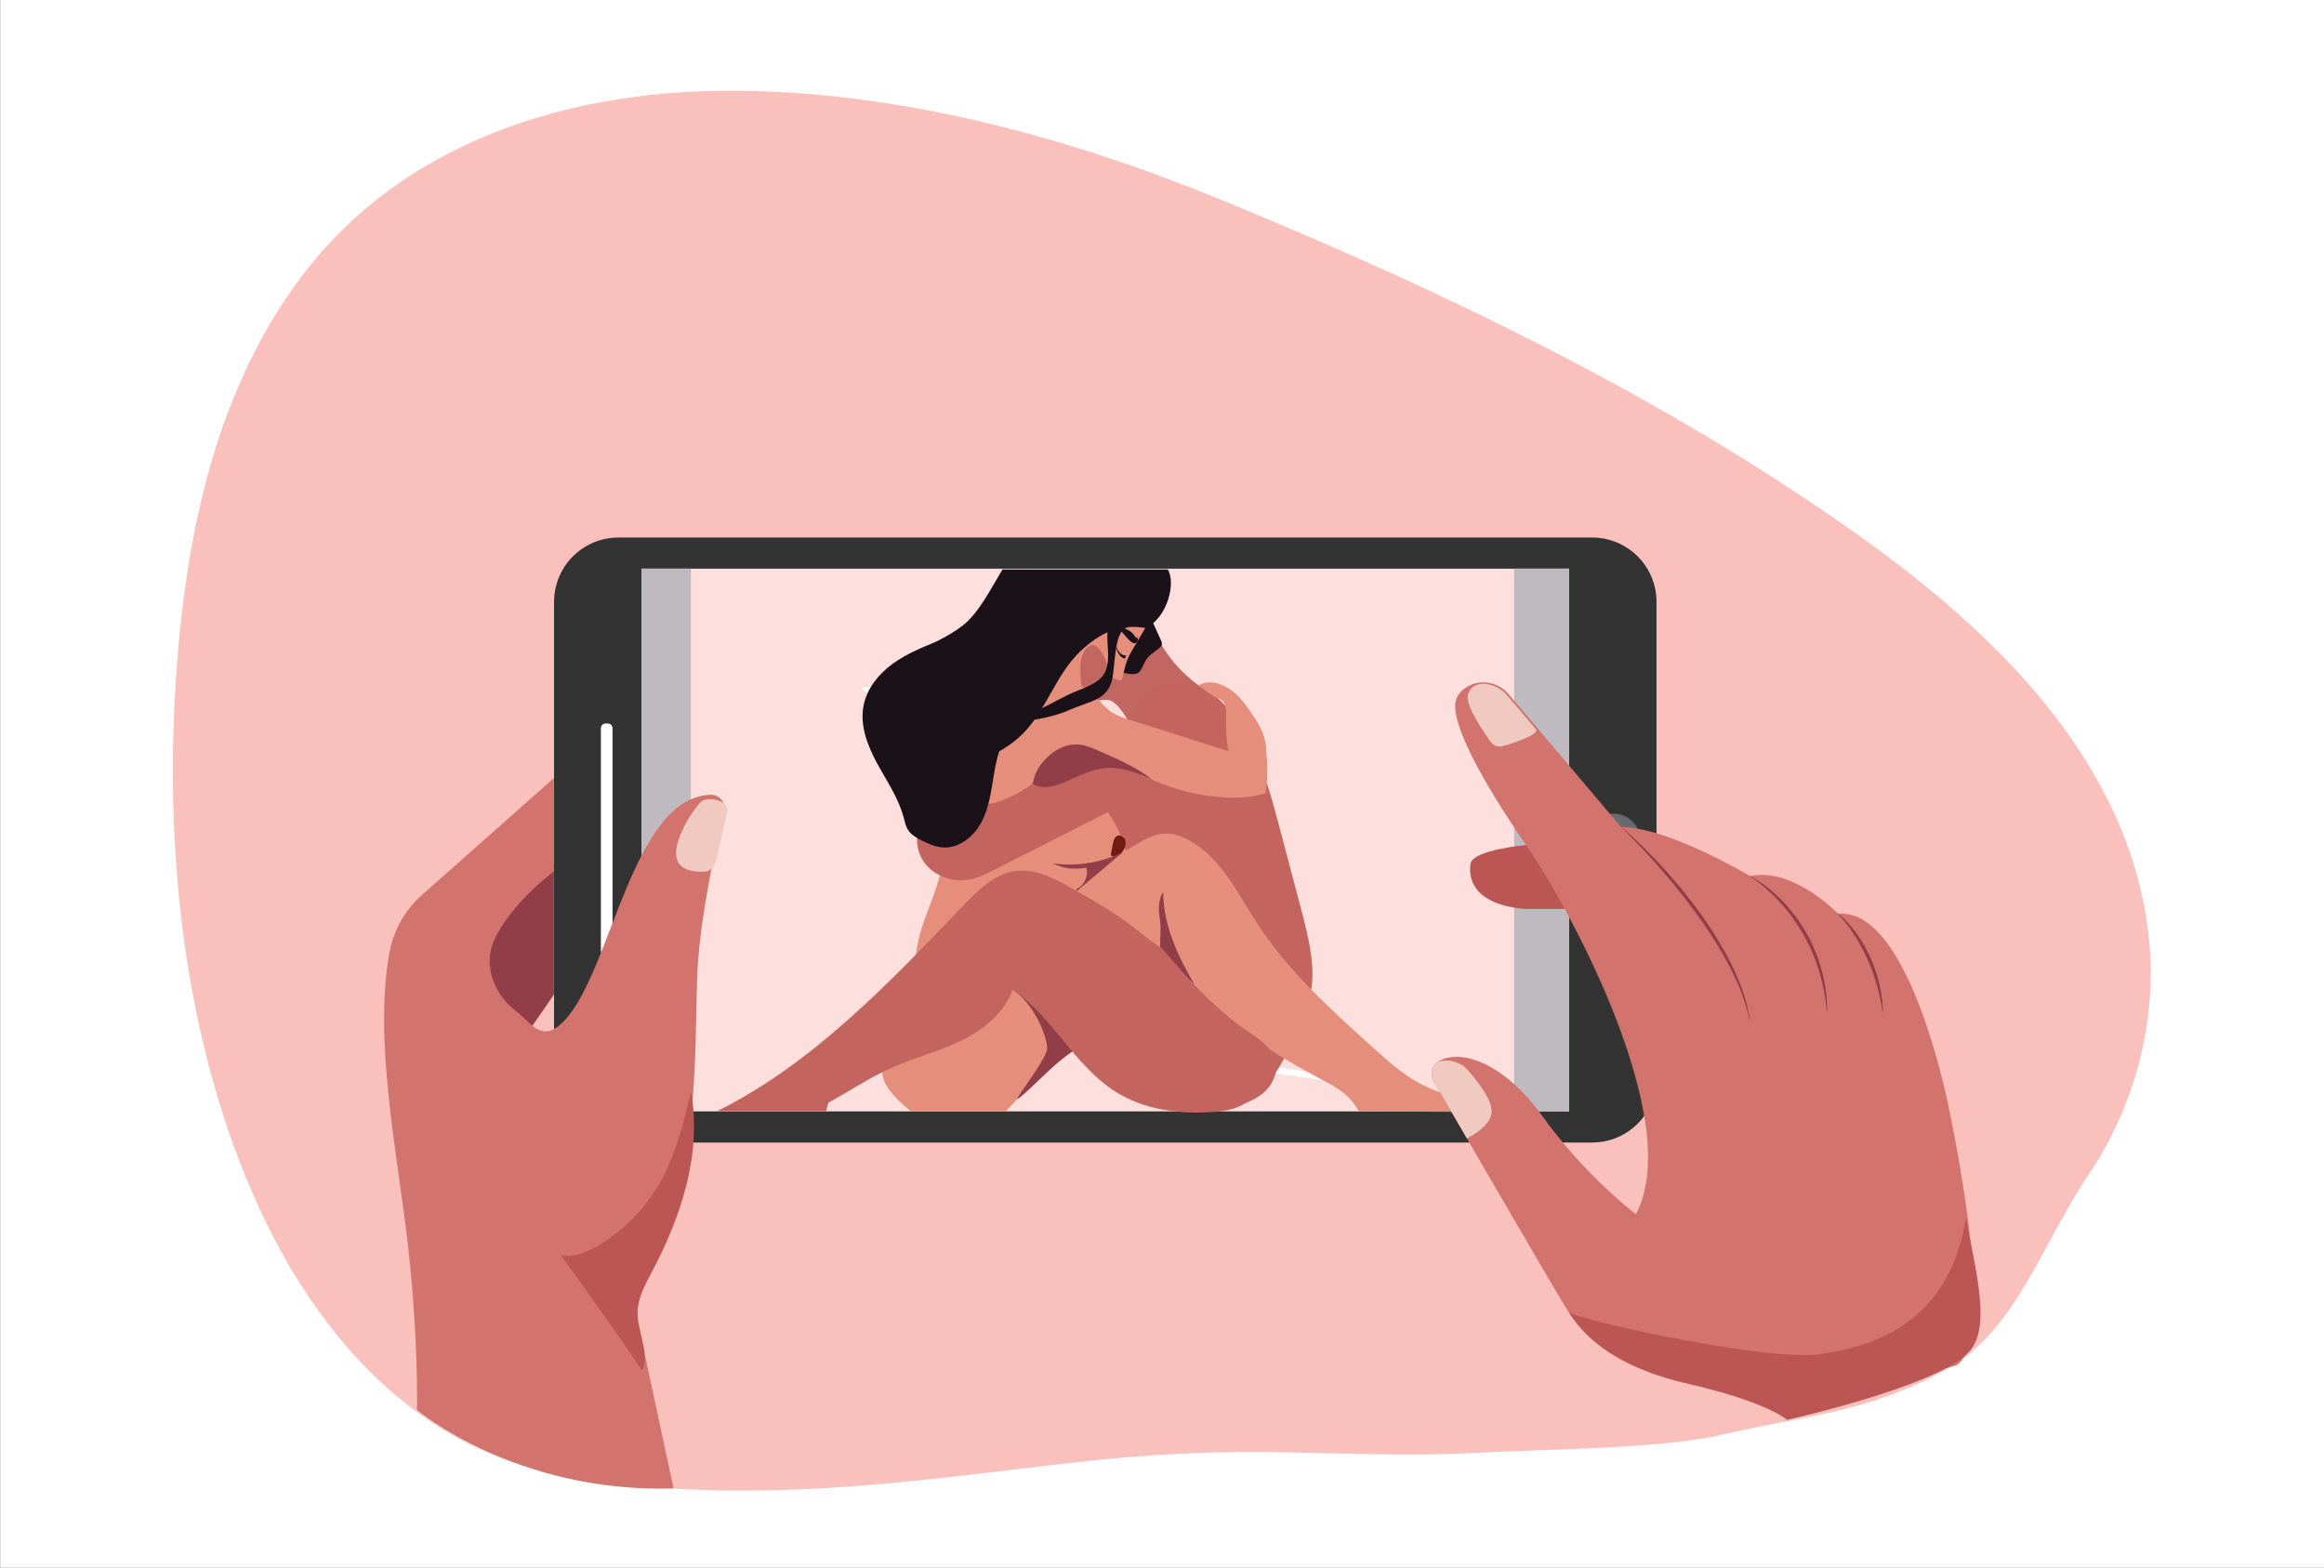 <?xml version="1.0" encoding="utf-8"?>
<!-- Generator: Adobe Illustrator 23.0.6, SVG Export Plug-In . SVG Version: 6.00 Build 0)  -->
<svg version="1.1" id="Layer_1" xmlns="http://www.w3.org/2000/svg" xmlns:xlink="http://www.w3.org/1999/xlink" x="0px" y="0px"
	 viewBox="0 0 1962 1323.88" enable-background="new 0 0 1962 1323.88" xml:space="preserve">
<rect x="0" y="0" width="1962" height="1323.88" fill="#808080" stroke="none"/>
<rect x="0.2" y="-0.12" fill="#FFFFFF" width="1962" height="1323.88"/>
<path fill="#FAC0BC" d="M738.91,1253.41c43.32-3.68,86.44-8.88,129.58-14.05c5.75-0.69,11.5-1.36,17.22-2.05
	c6.74-0.8,13.44-1.6,20.18-2.36c57.89-6.69,115.15-9.83,173.44-8.81c56.09,1.01,112.23,3.54,168.32,0.5
	c49.09-2.68,155.77-3.53,203.6-14.7c74.08-17.26,123.21-18.41,190.26-54.73c60.62-32.82,82.19-107.1,121.23-164.57
	c39.07-57.5,58.62-129.91,51.54-199.31c-15.05-148.02-128.49-258.37-245.42-341.49c-164.05-116.53-347.29-204.53-532.81-281.08
	c-129.78-53.54-269.94-92.37-411.07-94.12c-135.18-1.72-274.21,37.89-362.21,146.41c-80.99,99.85-107.26,232.52-114.73,357.88
	c-7.94,133.32,5.98,273.4,53.82,398.78c3.46,9.1,7.15,18.17,11.08,27.14c1.86,4.34,3.78,8.65,5.76,12.93
	c44.21,95.81,114.03,181.88,217.27,215.85c42.38,13.94,88.36,18.33,132.67,21.17C625.39,1260.42,682.31,1258.24,738.91,1253.41z"/>
<path fill="#333333" d="M471,489.67L471,489.67c-0.01,0.04-0.03,0.08-0.04,0.12c-0.39,1.09-0.74,2.2-1.06,3.32
	c-0.11,0.38-0.22,0.76-0.33,1.15c-0.11,0.4-0.2,0.81-0.3,1.22c-0.1,0.42-0.2,0.83-0.29,1.25c-0.08,0.4-0.16,0.79-0.24,1.19
	c-0.08,0.45-0.17,0.89-0.24,1.34c-0.06,0.38-0.12,0.76-0.18,1.15c-0.07,0.49-0.13,0.97-0.19,1.46c-0.04,0.36-0.08,0.71-0.12,1.07
	c-0.05,0.56-0.09,1.12-0.13,1.69c-0.02,0.3-0.04,0.59-0.06,0.89c-0.04,0.87-0.07,1.74-0.07,2.62v402.32c0,0.94,0.02,1.87,0.07,2.79
	c0.09,1.85,0.28,3.67,0.55,5.47c0.14,0.9,0.3,1.79,0.48,2.67c4.7,22.96,23.89,40.63,47.6,43.04c1.82,0.19,3.67,0.28,5.55,0.28
	h669.49h152.74c23.48,0,43.47-14.92,51.02-35.79l0,0c0.03-0.09,1.93-6.63,2.02-7.05c0.08-0.39,1.21-10.53,1.21-11.41V508.13
	c0-1.87-0.09-3.72-0.28-5.55c-2.59-25.53-22.89-45.83-48.42-48.42c-1.82-0.19-3.67-0.28-5.55-0.28H674.76H522.02
	C498.54,453.88,478.55,468.8,471,489.67z"/>
<rect x="704.02" y="317.86" transform="matrix(6.123234e-17 -1 1 6.123234e-17 223.844 1642.428)" fill="#FDE0DD" width="458.23" height="782.86"/>
<path fill="#FFFFFF" d="M517.11,614.9v188.04c0,2.22-1.8,4.02-4.02,4.02h-1.78c-2.22,0-4.02-1.8-4.02-4.02V614.9
	c0-2.22,1.8-4.02,4.02-4.02h1.78C515.31,610.88,517.11,612.68,517.11,614.9z"/>
<g>
	<path opacity="0.3" fill="#DAEEF6" d="M1362.28,687.05c12.43,0,22.51,10.08,22.51,22.5c0,12.43-10.08,22.5-22.51,22.5
		c-12.43,0-22.5-10.08-22.5-22.5C1339.78,697.13,1349.85,687.05,1362.28,687.05z"/>
	<g>
		<path fill="#DAEEF6" d="M1371.66,702.85v13.42c0,1.47-1.2,2.66-2.66,2.66h-13.42c-1.47,0-2.67-1.2-2.67-2.66v-13.42
			c0-1.47,1.2-2.67,2.67-2.67h13.42C1370.46,700.18,1371.66,701.38,1371.66,702.85z M1353.63,716.27c0,1.07,0.87,1.94,1.94,1.94
			h13.42c1.07,0,1.94-0.87,1.94-1.94v-13.42c0-1.07-0.87-1.94-1.94-1.94h-13.42c-1.07,0-1.94,0.87-1.94,1.94V716.27z"/>
	</g>
</g>
<rect x="1072.3" y="686.14" transform="matrix(6.123234e-17 -1 1 6.123234e-17 592.119 2010.704)" fill="#BEBABF" width="458.23" height="46.31"/>
<rect x="333.37" y="688.52" transform="matrix(6.123234e-17 -1 1 6.123234e-17 -146.811 1271.773)" fill="#BEBABF" width="458.23" height="41.55"/>
<path fill="#923E48" d="M467.65,730.25v109.41c0,0-86.6,128.89-87.32,106.43c-0.72-22.47-21.74-128.58-13.04-139.3
	c8.7-10.71,76.81-99.12,76.81-99.12L467.65,730.25z"/>
<path fill="#D2736D" d="M599.66,671.06c-66,2.82-82.93,146.63-122.53,190c-19.68,21.56-28.69,2.23-42.03-7.82
	c-17.98-13.54-27.34-38.45-18.1-58.98c14.17-31.5,50.65-58.55,50.65-58.55v-78.73l-111.36,98.63
	c-14.37,12.73-24.08,29.89-27.52,48.78c-13.42,73.57,6.55,168.5,15.44,245.3c9.29,80.22,7.82,140.74,7.82,140.74
	s83.08,70.37,216.61,66.35L532.84,1090c60.56-63.59,52.99-210.45,56.02-271.01c2.31-46.22,16.09-107.43,22.48-133.83
	C613.14,677.74,607.29,670.73,599.66,671.06z"/>
<path fill="#F0C9C0" d="M613.99,685.22l-9.49,41.62c-1.16,5.09-4.77,8.77-8.97,9.07c-7.87,0.57-19.92-0.2-23.71-9.5
	c-5.79-14.2,13.25-42.67,19.43-48.9C597.43,671.29,616,676.39,613.99,685.22z"/>
<path opacity="0.2" fill="#FAC0BC" d="M1299.98,731.32c42.54,68.36,118.87,225.38,81.11,293.89l25.07,24.74
	c0,0,63.33-70.16-37.45-224.87C1345.26,789.07,1321.95,757.93,1299.98,731.32z"/>
<g>
	<path fill="#FFFFFF" d="M1047.88,863.53L1047.88,863.53c0.38,0.05,0.84-0.31,0.96-0.76c0.6-2.12,1.59-7.68-3.42-10.48
		c-0.29-0.16-0.74,0.04-0.99,0.43l-0.01,0.01c-0.24,0.38-0.2,0.79,0.08,0.95c4.47,2.53,3.54,7.37,3.01,9.13
		C1047.41,863.18,1047.56,863.49,1047.88,863.53z"/>
</g>
<path fill="#FFFFFF" d="M966.78,861.15l37.61,30.91c0.55,0.46,1.38,0.38,1.83-0.18l1.72-2.08c0.46-0.55,0.38-1.37-0.18-1.83
	l-37.61-30.91c-0.55-0.46-1.37-0.38-1.83,0.18l-1.72,2.08C966.15,859.88,966.23,860.7,966.78,861.15z"/>
<path fill="#FFFFFF" d="M1075,905.98l48.17,7.02c0.71,0.1,1.37-0.39,1.48-1.1l0.39-2.67c0.1-0.71-0.39-1.37-1.1-1.47l-48.17-7.02
	c-0.71-0.1-1.37,0.39-1.48,1.1l-0.39,2.67C1073.8,905.22,1074.29,905.88,1075,905.98z"/>
<g>
	<path fill="#C16661" d="M1014.08,580.23c-23.08-15.78-40.03-40.3-46.65-67.47c-1.54-6.32-2.8-13.26-7.63-17.62
		c-7.32-6.62-18.83-4.1-28.05-0.6c-14.9,5.66-29.98,13.56-38.2,27.22c-7.62,12.66-8.15,28.23-7.78,43
		c0.27,10.84,1.09,22.23,7.02,31.31c3.43,5.25,1.06-6.25,5.91-2.27c6.24,5.12,31.83-5.7,39.09-2.17c14.57,7.09,20,38.65,35.4,33.61
		c15.4-5.04,28.92-14.8,40.3-26.34"/>
</g>
<g>
	<path fill="#C4645E" d="M1009.47,578.38c23.09,8.92,34.45,28.38,46.19,50.17c11.75,21.79,18.17,45.98,24.5,69.91
		c5.88,22.25,11.77,44.51,17.65,66.76c3.62,13.7,7.25,27.44,9.09,41.48c1.29,9.8,1.69,19.81-0.02,29.55
		c-1.76,9.99-5.69,19.45-9.59,28.82c-11.23,26.95-24.45,56.1-50.64,69c-15.27,7.53-49.91,4.92-49.91,4.92s-32.29-10.78-47.19-19.01
		c-13.22-7.31-26.26-15.54-36.08-27.02c-13.22-15.45-19.62-35.7-22.43-55.84c-7.47-53.64,8.38-107.69,27.61-158.32
		c10.3-27.12,21.71-54.02,37.63-78.27c4.99-7.6,10.6-15.11,18.33-19.9c7.73-4.79,18.03-6.37,25.9-1.82"/>
</g>
<g>
	<path fill="#E58E7C" d="M898.59,749.66c19.6-11.87,39.19-23.74,58.79-35.6c8.04-4.87,16.53-9.88,25.93-10.25
		c7.12-0.28,14.1,2.18,20.36,5.57c27.11,14.69,41.11,44.84,57.95,70.67c26.16,40.13,62.19,72.68,97.79,104.74
		c11.81,10.64,23.75,21.36,37.59,29.18c19.08,10.78,67.89,25,67.89,25l-117.42-0.57c0,0-4.76-7.49-8.39-11.22
		c-7.28-7.46-16.8-12.24-26.02-17.1c-45.8-24.15-89.52-54.6-120.05-96.42c-8.24-11.29-16.45-15.25-27.47-23.85
		c-6.91-5.4-19.67-16.05-27.63-19.72c-16.36-7.54-27.2-16.44-43.56-23.98"/>
</g>
<g>
	<path fill="#923E48" d="M979.36,799.66c-0.1-7.92,1.14-15.84-0.18-23.64c-1.32-7.81-1.38-16.34,2.84-23.04
		c-0.03,27.91,12.19,54.36,26.46,78.35C997.48,821.77,991.82,811.7,979.36,799.66"/>
</g>
<g>
	<g>
		<path fill="#F19921" d="M796.29,684.32c-5.38-1.07-8.78,4.06-11.25,8c-2.93,4.7-5.7,10.01-5.08,15.72
			c0.19,1.81,2.39,2.07,3.08,0.42c3.23-7.74,7.71-14.97,13.17-21.34c1.31-1.53-0.9-3.76-2.22-2.22
			c-5.84,6.81-10.52,14.45-13.97,22.72c1.03,0.14,2.06,0.28,3.08,0.42c-0.52-4.79,1.62-9.14,4.04-13.14c1.1-1.82,2.2-3.7,3.65-5.27
			c1.19-1.29,2.79-2.66,4.67-2.29C797.43,687.74,798.27,684.72,796.29,684.32L796.29,684.32z"/>
	</g>
</g>
<g>
	<path fill="#E58E7C" d="M801.89,681.53c-0.71-21.84,3.02-44.14,13.28-63.44s27.46-35.33,48.33-41.79
		c20.87-6.46,45.28-2.4,61.39,12.37c4.58,4.2,8.49,9.19,13.64,12.68c4.96,3.36,10.8,5.15,16.55,6.88
		c22.91,6.92,59.07,19.05,81.97,25.97c-1.74-8.04-2.18-21.38-1.95-28.67c0.22-7.29,0.09-13.93-6.95-15.86
		c-2.32-0.64-17-10.53-16.07-11.08c11.76-6.98,28.04,2.06,36.47,12.82c8.43,10.76,19.23,25.02,20.22,38.65
		c1.02,14.17,2.34,29.27-1.3,43c-1.44,5.43-13.55,10.31-17.95,13.81c-8.18,6.5-20.1,3.32-29.95-0.16
		c-42.17-14.89-84.35-29.78-126.52-44.67c20.96,18.44,42.61,37.82,53.21,63.64c4.3,10.48,6.6,21.65,8.89,32.75
		c2.23,10.85,4.47,21.75,5.04,32.81c1.65,31.78-10.64,63.08-28.9,89.14c-3.55,5.07-7.37,10.02-11.99,14.15
		c-4.71,4.2-10.16,7.46-15.24,11.22c-18.92,14.01-54.87,52.5-54.87,52.5h-80.14c0,0-21.11-15.53-23.73-29.24
		c-5.05-26.49,15.37-50.44,22.89-76.34c3.66-12.6,4.24-25.89,7.14-38.68c3.53-15.56,10.42-30.13,15.32-45.31
		c6.68-20.7,9.62-42.6,8.64-64.33"/>
</g>
<g>
	<path fill="#701B14" d="M946.4,705.75c-1.64-0.89-3.78-0.02-4.93,1.45c-1.15,1.47-1.54,3.37-1.9,5.2
		c-0.52,2.64-1.04,5.28-1.57,7.91c-0.14,0.72-0.26,1.56,0.21,2.13c0.43,0.52,1.18,0.6,1.85,0.59c6.98-0.15,12.31-8.63,9.42-14.98"/>
</g>
<g>
	<path fill="#D57A76" d="M797.77,660.95c-9.65-7.15-12.16-22.26-5.33-32.14c2.26-3.27,5.33-5.94,7.52-9.26
		c2.67-4.06,3.89-8.91,6.33-13.12c5.13-8.86,15.32-13.95,25.51-14.91c0.71-0.07,1.53-0.08,2.01,0.45c0.47,0.51,0.42,1.29,0.27,1.97
		c-1.29,6.12-7.1,10.05-12.43,13.32c3.17-1.49,6.67-3.01,10.06-2.14s5.85,5.44,3.46,8c-0.74,0.79-1.77,1.23-2.77,1.64
		c-5.08,2.1-10.18,4.17-15.29,6.22c3.3-0.48,6.77-0.94,9.89,0.23c3.12,1.18,5.67,4.6,4.67,7.78c-1.08,3.42-5.24,4.59-8.78,5.17
		c-4.38,0.72-8.78,1.33-13.18,1.85c3.34,2.49,6.68,4.97,10.02,7.46c1.2,0.89,2.53,2.41,1.71,3.66c-0.3,0.46-0.83,0.71-1.34,0.92
		c-3.35,1.36-7.09,1.74-10.64,1.09c-1.34-0.25-2.69-0.64-4.04-0.41c-2.26,0.38-3.91,2.48-4.47,4.7c-0.56,2.22-0.26,4.55,0.05,6.82"
		/>
</g>
<g>
	<path fill="#C4645E" d="M783.12,686.51c-10.81,10.43-11.77,28.97-3.16,41.28c8.61,12.31,25.24,17.87,39.9,14.61
		c6.95-1.54,13.38-4.8,19.72-8.02c42.26-21.48,84.52-42.95,126.78-64.43c-24.49-8.68-48.61-18.41-72.26-29.15
		c-10.94,6.41-12.82,13.89-22.97,21.48c-8.18,6.11-22.47,13.63-32.45,15.81c-18.21,3.99-36.48,7.73-54.8,11.21"/>
</g>
<g>
	<path fill="#923E48" d="M858.98,928.22c2.74-4.9-1.86,2.15,0.98-2.7c3.82-6.53,24.33-33.17,24.09-40.74
		c-0.29-9.19-9.68-35.92-30.08-50.15c23.44,3.73,41.92,21.26,58.79,37.95c2.2,2.17,4.58,5.2,3.3,8.02c-0.72,1.59-2.4,2.47-3.95,3.27
		C892.67,893.91,872.51,918.19,858.98,928.22"/>
</g>
<g>
	<path fill="#923E48" d="M908.42,752.9c13.27-11.19,26.54-22.38,39.8-33.56c-18.23,9.1-39.25,12.53-59.43,9.68
		c8.69,4.26,18.82,5.53,28.29,3.53c2.07,6.86-1.54,14.98-8.02,18.03"/>
</g>
<g>
	<path fill="#C4645E" d="M872.92,663.07c5.16-4.64,10.71-9.48,17.55-10.66c5.39-0.94,10.88,0.53,16.11,2.13
		c41.76,12.74,81.46,34.56,125.01,37.63c7.01,0.49,14.56,0.34,20.33-3.66c6.61-4.59,17.46-11.31,18.15-19.33
		c-23.46,8.43-57.96,3.33-81.55-4.73c-23.59-8.06-45.34-20.62-67.94-31.15c-4.15-1.94-8.44-3.83-13-4.27
		c-8.78-0.85-17.35,3.92-23.25,10.48c-5.9,6.55-9.6,14.74-13.21,22.79"/>
</g>
<g>
	<path fill="#BC5655" d="M541.96,1156.98c-22.29-32.76-45.13-65.15-68.5-97.16c10.76,2.18,21.73-2.4,31.2-7.96
		c21.31-12.51,39.31-30.61,51.71-51.98c13.84-23.87,20.53-51.1,27.05-77.91c9.28,51.8-8.21,104.9-32.79,151.43
		c-5.71,10.8-11.96,21.94-12.33,34.15c-0.48,15.79,8.99,31.4,5.14,46.71"/>
</g>
<g>
	<path fill="#1A1119" d="M933.51,565.65c7.34-1.28,19.49,5.62,26.44,2.96c2.85-1.09,3.91-4.34,6.52-9.56
		c2.86-5.72,6.78-7.41,11.74-11.44c1.13-0.92,2.32-1.94,2.63-3.37c0.28-1.33-0.29-2.69-0.86-3.93c-4.18-9.18-8.36-18.36-12.54-27.55
		c-0.3-0.66-0.69-1.39-1.4-1.54c-0.56-0.12-1.12,0.19-1.61,0.5c-17.75,11.06-30.65,29.64-34.82,50.14"/>
</g>
<path fill="#FFFFFF" d="M746.94,579.67c-0.76,3.42-4.67,6.12-9.47,6.26c-4.8,0.15-8.87-2.3-9.84-5.67L746.94,579.67z"/>
<g>
	<path fill="#E58E7C" d="M884.03,569.48c3.24,7.41,6.98,14.91,13.15,20.14c6.17,5.23,8.96,7.35,16.1,3.55
		c4.24-2.25,12.02-7.64,16.18-10.03c2.66-1.53,8.05-11.41,9.75-10.74c11.38,4.52,5.94,3.08,12.63-15.65
		c2.03-5.68,17.09-28.6,19.07-34.3c5.23-15.03,0.14-44.45-13.58-36.38c-25.66,15.09-86.2-4.83-91.22,2.61
		c-5.87,8.7-14.92,7.03-20.79,15.72c-2.64,3.92-5.35,7.97-6.24,12.62c-1.16,6,0.88,12.15,3.36,17.73
		c10.57,23.75,34.19,46.64,57.98,57.14"/>
</g>
<g>
	<path fill="#1A1119" d="M959.52,539.9c-2.33-6.18-9.08-10.37-15.07-9.34c2.56,2.9,5.12,5.79,7.67,8.69
		c1.74,1.97,3.9,4.12,6.32,3.84s3.13-4.87,0.67-5.23"/>
</g>
<g>
	<path fill="#181117" d="M949.7,556.07c-4.28-0.66-7.91-6.86-7.72-13.2c0.29,6.12,4.59,11.29,8.68,10.43"/>
</g>
<g>
	<path fill="#C16661" d="M935.03,572.72c1.24-8.65-1.36-17.79-6.96-24.49c-1.12-1.34-2.42-2.63-4.09-3.12
		c-3.71-1.09-7.31,2.16-9.08,5.6c-4.04,7.83-3.13,17.18-2.11,25.93c0.13,1.12,0.3,2.33,1.08,3.15c0.65,0.68,1.61,0.95,2.53,1.13
		c6.97,1.34,14.59-1.82,18.57-7.7"/>
</g>
<g>
	<path fill="#1A1119" d="M974.29,528.46c-9.21-1.47-19.93-2.49-26.62,4.01c-6.54,6.35-6.68,31-8.46,39.94
		c-3.74,18.87-18.76,19.31-36.38,27.04c-17.62,7.72-37.15,9.6-56.31,11.38c20.88-5.06,36.47-14.92,55.76-24.4
		c9.87-4.85,24.68-8.22,30.05-17.81c8.47-15.11-4.31-37.62,9.04-48.65"/>
</g>
<g>
	<path fill="#1A1119" d="M793.25,540.72c-13.7,5.45-27.57,10.99-39.49,19.66c-11.93,8.67-21.91,20.95-24.72,35.43
		c-3.24,16.66,3.28,33.65,11.37,48.56c8.09,14.91,17.99,29.16,22.41,45.55c1.07,3.96,1.85,8.13,4.21,11.5
		c2.45,3.5,6.31,5.7,10.09,7.68c6.03,3.16,12.39,6.1,19.19,6.46c13.7,0.73,26.04-9.44,32.4-21.59c6.36-12.15,8.07-26.11,10.32-39.64
		c2.24-13.53,5.37-27.5,13.89-38.26c10.69-13.48,28.87-20.6,36.43-36.05c4.87-9.95,4.38-21.56,3.78-32.62
		c-0.19-3.62-0.42-7.35-2.06-10.58c-2.67-5.24-8.57-8.08-14.36-9.08c-14.26-2.48-16.38-15.14-29.78-9.69s-40.71,29.12-53.97,23.33"
		/>
</g>
<g>
	<path fill="#1A1119" d="M846.32,480.86c-10.59,17.4-20.07,37.05-34.17,47.81c-11.69,8.91-25.51,14.54-38.1,22.14
		s-24.52,18.07-28.63,32.18c-5.28,18.16,3.77,37.63,16.14,51.95c6.84,7.92,15.39,15.23,25.75,16.76c7.42,1.09,14.93-0.92,22.1-3.14
		c19.85-6.17,39.71-14.52,54.32-29.31c20.03-20.3,27.96-50.43,48.86-69.83c16.31-15.14,32.69-23.01,54.61-19.11
		c18.79-8.94,25.67-38.86,18.6-49.44H846.32z"/>
</g>
<g>
	<path fill="#C4645E" d="M697.49,938.27c0.59-2.38,1.19-4.76,1.78-7.15c17.62-9.57,34.34-20.9,52.62-29.16
		c19.24-8.69,39.96-13.85,59-22.99c19.04-9.14,37.03-23.37,43.85-43.36c33.42,22.44,51.59,62.77,85.16,84.98
		c15.37,10.17,33.17,15.82,51.53,17.67h27.69c7-0.67,13.95-1.83,20.75-3.46c9.47-2.27,19-5.5,26.44-11.78
		c7.44-6.28,12.46-16.16,10.72-25.75c-2.34-12.84-15.01-20.58-25.77-27.97c-35.18-24.17-60.58-60.19-94.3-86.36
		c-16.06-12.47-33.82-22.55-51.51-32.58c-14.75-8.37-30.84-17.02-47.66-14.93c-18.26,2.26-32.39,16.49-45.12,29.78
		c-62.6,65.32-127.16,133.34-207.38,173.05H697.49z"/>
</g>
<path fill="#BC5655" d="M1288.99,713.47c0,0-45.97,3.86-47.57,16.07c-1.61,12.21,1.93,33.75,45.32,37.93h44.95
	c0,0-13.45-37.29-12.81-38.57C1319.53,727.61,1288.99,713.47,1288.99,713.47z"/>
<path fill="#D2736D" d="M1215.24,895.69c-6.23,3.3-8.39,11.17-4.86,17.27c21.15,36.48,105.26,181.47,112.85,193.26
	c8.68,13.5,29.89,45.32,100.29,61.72c70.4,16.39,79.85,24.45,79.85,24.45l146.61-39.09c0,0,38.74-2.72-3.69-212.95
	c0,0-32.79-174.55-94.51-168.76c0,0-37.61-39.54-74.25-31.82c0,0-69.43-41.47-108.97-41.47l-94.97-112.24
	c-9.4-11.11-25.97-13.29-37.52-4.44c-3.72,2.84-6.55,6.6-7.34,11.57c-2.89,18.32,21.22,64.61,59.79,120.54
	c38.57,55.93,134.04,233.37,92.58,311.48c0,0-42.43-31.82-79.08-82.93C1271.33,899.48,1235.23,885.08,1215.24,895.69z"/>
<path fill="#923E48" d="M1368.91,698.34c12.6,10.79,24.41,22.49,35.57,34.78c5.62,6.11,10.97,12.47,16.26,18.88
	c5.25,6.44,10.28,13.06,15.16,19.8c2.44,3.37,4.75,6.83,7.1,10.27c2.26,3.49,4.6,6.94,6.73,10.52c4.32,7.12,8.48,14.35,12.1,21.87
	l1.38,2.8c0.45,0.94,0.87,1.9,1.3,2.84c0.85,1.9,1.76,3.78,2.54,5.72l2.33,5.8c0.75,1.94,1.43,3.92,2.12,5.88
	c0.71,1.96,1.28,3.97,1.87,5.97l0.88,2.99c0.31,0.99,0.51,2.02,0.77,3.03l0.74,3.03c0.24,1.01,0.51,2.01,0.67,3.04l1.06,6.14
	l-0.28,0.06c-1.7-8.09-4.18-16-7.13-23.71c-2.92-7.73-6.47-15.22-10.28-22.55c-1.87-3.68-3.93-7.27-5.95-10.87
	c-2.12-3.55-4.19-7.13-6.43-10.6c-2.17-3.52-4.49-6.94-6.76-10.39c-2.35-3.4-4.67-6.82-7.11-10.16
	c-9.6-13.46-19.98-26.36-30.79-38.87c-5.42-6.25-10.96-12.38-16.63-18.4c-5.67-6.01-11.44-11.95-17.41-17.66L1368.91,698.34z"/>
<path fill="#923E48" d="M1476.9,739.46c10.25,5.25,19.4,12.57,27.48,20.84c4.08,4.11,7.79,8.59,11.31,13.2
	c3.49,4.64,6.62,9.55,9.51,14.58c5.71,10.12,10.09,20.98,13.03,32.17c0.67,2.82,1.45,5.6,1.92,8.46c0.26,1.42,0.55,2.84,0.78,4.26
	l0.6,4.28l0.27,2.14c0.08,0.72,0.12,1.44,0.18,2.15l0.35,4.3c0.22,2.86,0.22,5.74,0.27,8.61l-0.29,0.02
	c-0.95-11.37-3.03-22.64-6.25-33.58c-1.67-5.45-3.53-10.85-5.81-16.07c-1.06-2.65-2.35-5.19-3.54-7.78
	c-1.32-2.53-2.58-5.08-4.02-7.54c-5.55-9.95-12.31-19.23-19.98-27.66c-3.84-4.21-7.93-8.2-12.24-11.93
	c-4.33-3.7-8.84-7.23-13.7-10.19L1476.9,739.46z"/>
<path fill="#923E48" d="M1551.05,770.78c6.31,4.77,11.56,10.82,16.19,17.22l1.74,2.41c0.57,0.81,1.07,1.67,1.6,2.5
	c1.05,1.68,2.15,3.33,3.1,5.07c0.5,0.86,0.96,1.74,1.43,2.6c0.46,0.88,0.98,1.73,1.39,2.63l2.58,5.35c0.43,0.89,0.78,1.82,1.15,2.74
	l1.1,2.76l1.1,2.76c0.36,0.92,0.65,1.87,0.96,2.81l1.8,5.65c0.54,1.9,0.98,3.83,1.44,5.75c1.04,3.81,1.51,7.76,2.16,11.63l0.21,1.46
	l0.12,1.47c0.08,0.98,0.17,1.96,0.23,2.95l0.19,2.94l0.12,2.94l-0.29,0.04l-0.99-5.76l-0.5-2.88l-0.25-1.44l-0.33-1.42l-1.33-5.69
	c-0.24-0.94-0.41-1.9-0.7-2.83l-0.82-2.8c-0.55-1.87-1.09-3.74-1.66-5.6l-1.95-5.5c-0.33-0.91-0.63-1.84-0.99-2.74l-1.12-2.7
	l-1.12-2.7c-0.37-0.9-0.73-1.8-1.17-2.67l-2.47-5.29c-0.85-1.75-1.8-3.45-2.69-5.18c-0.87-1.74-1.9-3.39-2.88-5.08
	c-0.5-0.83-0.97-1.69-1.49-2.51l-1.58-2.45c-4.25-6.51-8.96-12.78-14.48-18.25L1551.05,770.78z"/>
<path fill="#F0C9C0" d="M1259.04,940.58c1.92-9.76-9.45-25.25-19.78-36.93c-6.45-7.29-16.62-10.02-25.57-6.97
	c-5,3.7-6.53,10.72-3.31,16.27c5.68,9.8,15.92,27.44,27.99,48.23C1247.41,956.58,1257.26,949.62,1259.04,940.58z"/>
<path fill="#F0C9C0" d="M1268.16,630.11c5.49-1.1,30.38-9.37,28.85-13.91l0,0l-24.55-29.01c-4.88-5.76-11.68-9.11-18.71-9.78l0,0h0
	c-0.04,0-0.08-0.01-0.12-0.01c-0.2-0.02-0.65-0.05-1.28-0.05c-3.29,0-11.4,0.94-13.18,9.85c-1.76,8.8,12.81,30.2,19.23,39.09
	C1260.63,629.36,1264.44,630.86,1268.16,630.11z"/>
<path fill="#BC5655" d="M1508.58,1198.9c0,0,123.61-27.47,152.47-56.04c20.38-20.17,7.82-65.16-1.3-114.68
	c-15.48,97.06-89.61,109.92-123.51,115.31c-39.03,6.2-190.53-25.39-211.76-35.34c9.44,14.41,31.82,44.12,99.03,59.77
	C1493.92,1184.33,1508.58,1198.9,1508.58,1198.9z"/>
<g>
	<path fill="#923E48" d="M872.22,661.39c0.77-8.87,6.12-16.82,12.8-22.71c7.23-6.38,16.71-10.9,26.31-9.96
		c5.39,0.53,10.47,2.72,15.44,4.88c15.81,6.87,31.79,13.84,45.56,24.21c-11.93-4.97-24.36-10.04-37.27-9.38
		c-13.07,0.66-25.03,7.09-37.06,12.24c-8.86,3.79-20.24,6.54-27.23-0.09"/>
</g>
</svg>
